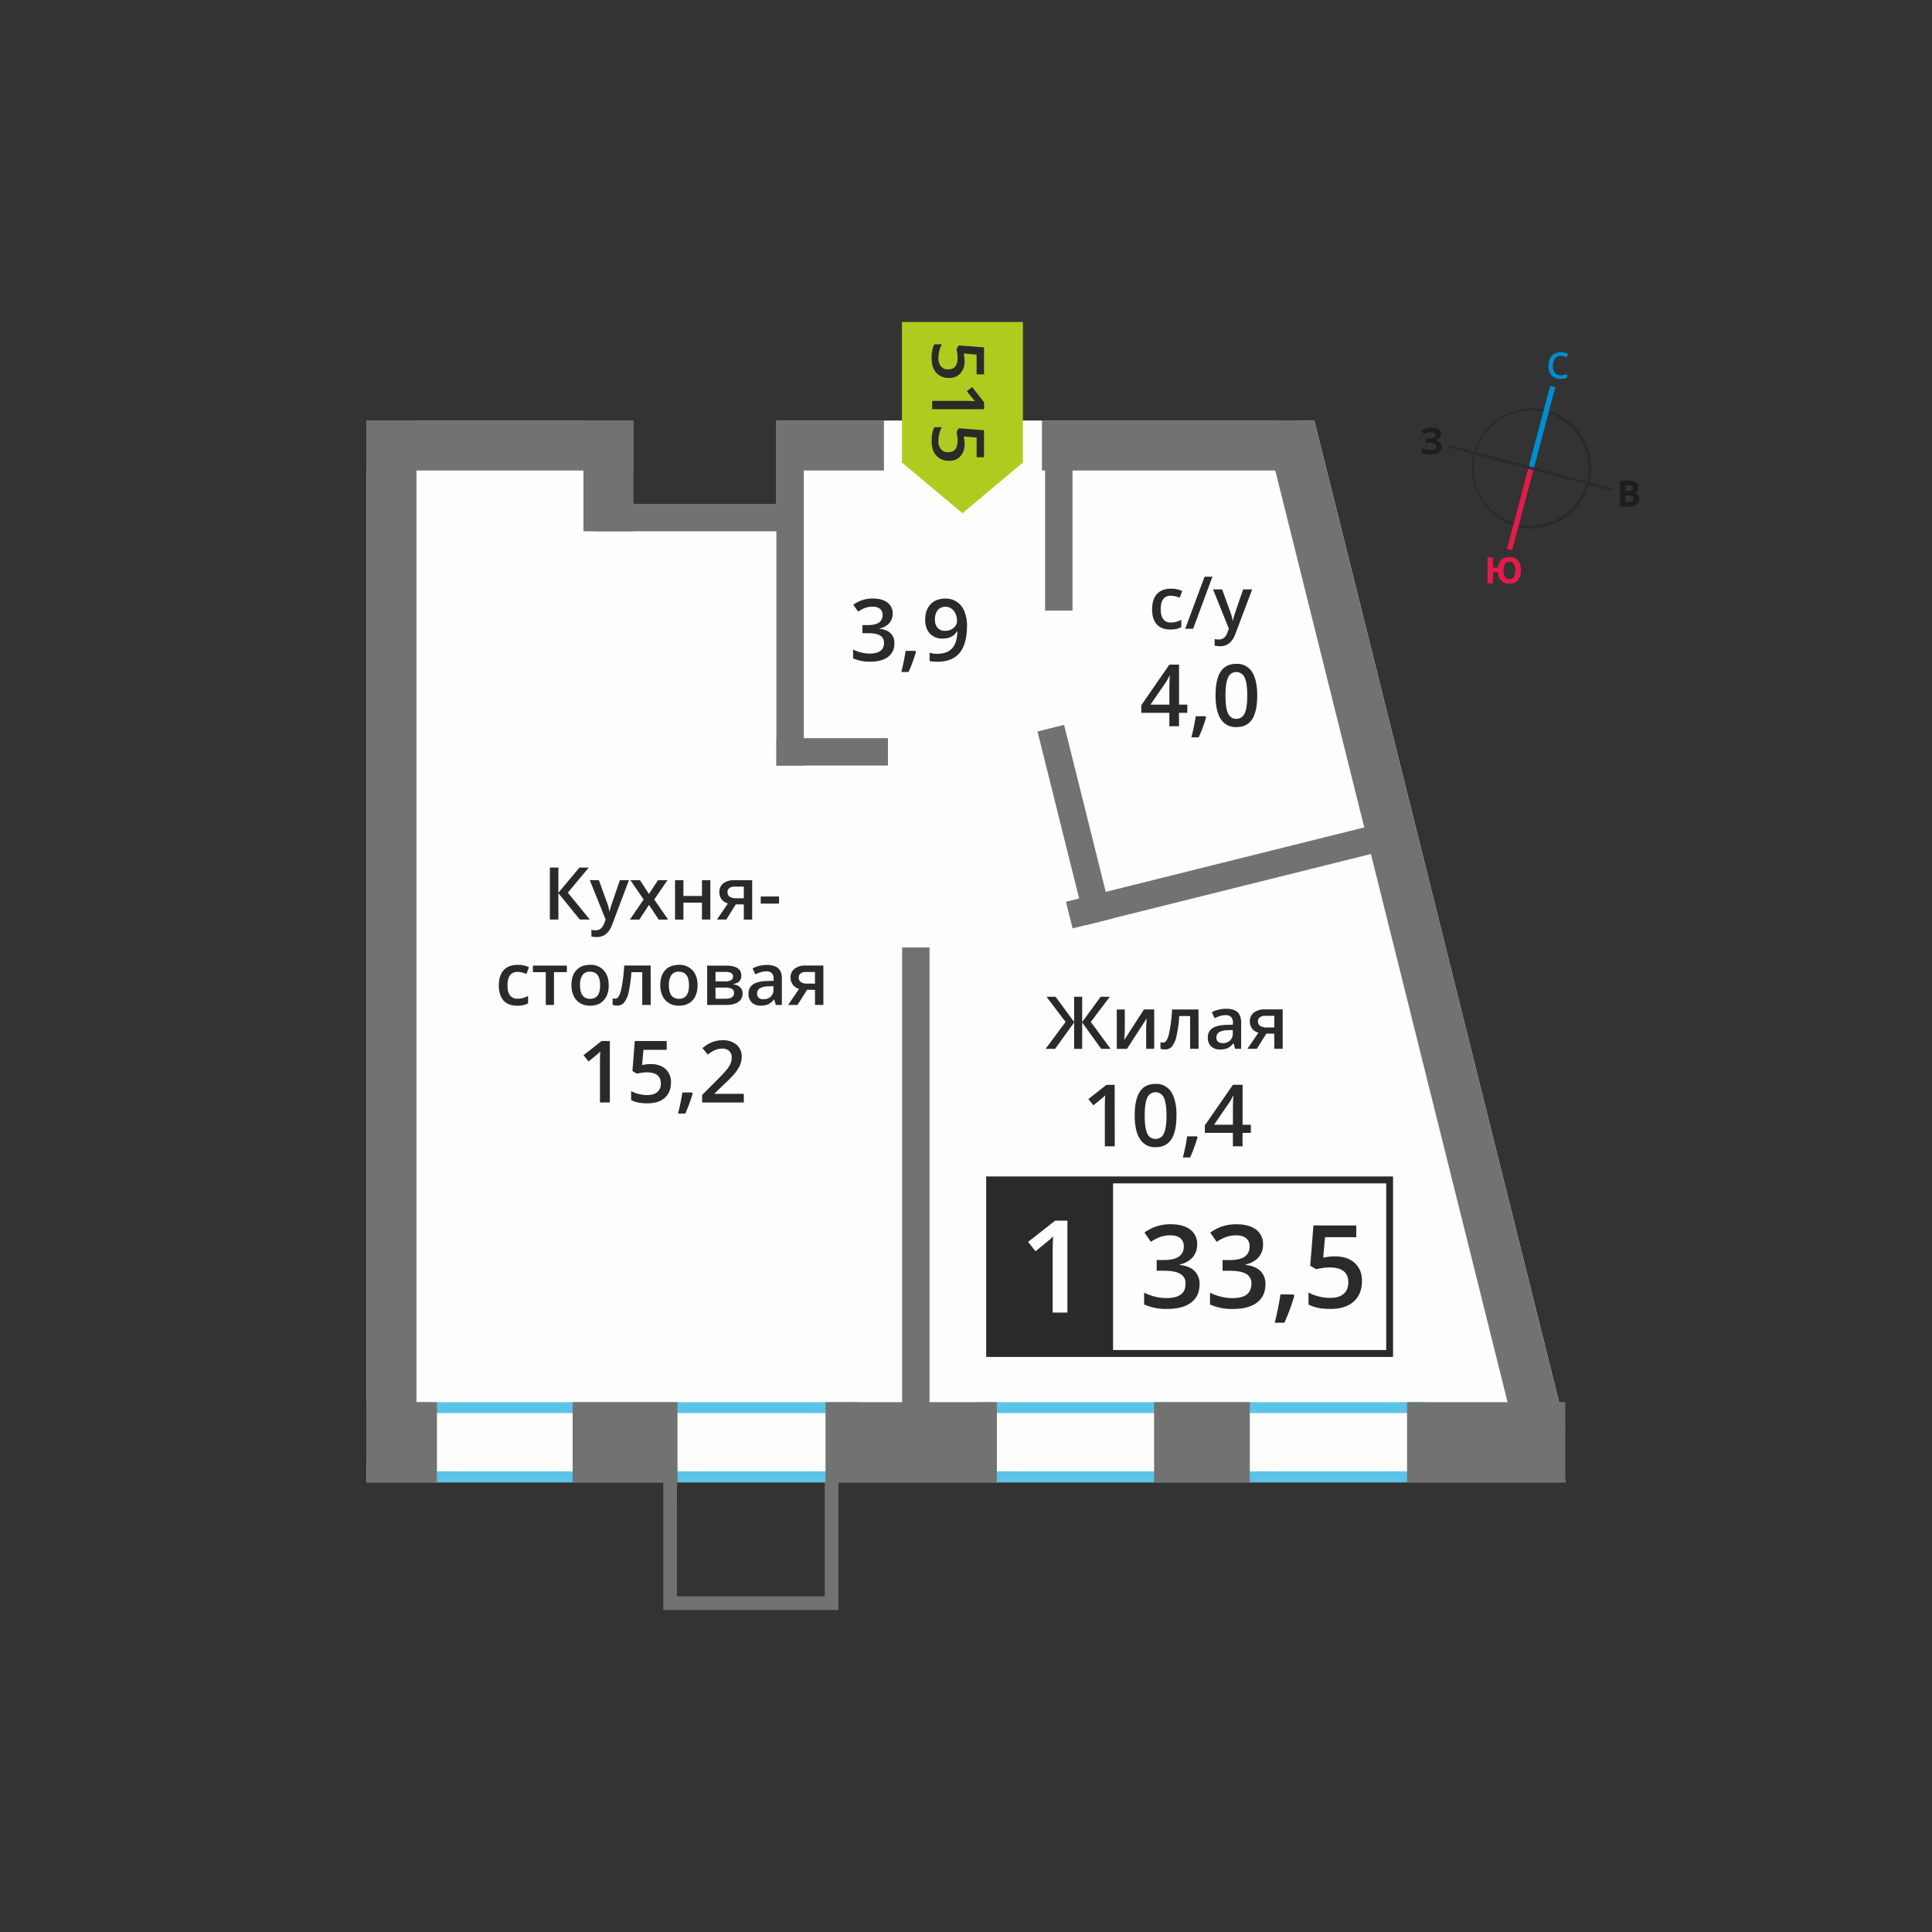 <svg id="Layer_1" data-name="Layer 1" xmlns="http://www.w3.org/2000/svg" width="1200" height="1200" viewBox="0 0 1200 1200">
  <rect x="0" y="0" width="1200" height="1200" fill="#333333" stroke="none"/>
  <defs>
    <style>
      .cls-1, .cls-9 {
        fill: #2b2a29;
      }

      .cls-2 {
        fill: #008dd2;
      }

      .cls-3 {
        fill: #e51a4b;
      }

      .cls-4 {
        fill: #1f1b20;
      }

      .cls-10, .cls-5 {
        fill: #fefefe;
      }

      .cls-11, .cls-5, .cls-6, .cls-8, .cls-9 {
        fill-rule: evenodd;
      }

      .cls-6 {
        fill: #5bc4e6;
      }

      .cls-7, .cls-8 {
        fill: #727271;
      }

      .cls-11 {
        fill: #b0cb1f;
      }
    </style>
  </defs>
  <g>
    <path class="cls-1" d="M981.87,272.81a35.69,35.69,0,1,0-40,52.43h0a35.68,35.68,0,0,0,43.59-25.37v0a35.6,35.6,0,0,0-3.65-27m-21.29-18.17a37.35,37.35,0,0,1,26.53,45.67l0,.06a37.33,37.33,0,0,1-45.64,26.47l-.07,0a37.35,37.35,0,0,1,19.2-72.18Z"/>
    <polygon class="cls-2" points="966.02 240.56 952.62 291.17 949.41 290.31 962.82 239.71 966.02 240.56"/>
    <polygon class="cls-3" points="936 340.91 949.41 290.31 952.62 291.17 939.21 341.77 936 340.91"/>
    <polygon class="cls-1" points="900.63 276.53 951.23 289.94 950.8 291.54 900.2 278.13 900.63 276.53"/>
    <polygon class="cls-1" points="1001.4 304.95 950.8 291.54 951.23 289.94 1001.83 303.34 1001.4 304.95"/>
    <path class="cls-2" d="M969.4,221.05a4.32,4.32,0,0,0-3.56,1.61,6.81,6.81,0,0,0-1.3,4.42,6.9,6.9,0,0,0,1.25,4.47,4.4,4.4,0,0,0,3.61,1.52,9.24,9.24,0,0,0,2-.21c.63-.13,1.3-.31,2-.52v2.26a11.93,11.93,0,0,1-4.28.72,6.84,6.84,0,0,1-5.42-2.14,8.93,8.93,0,0,1-1.89-6.12,9.91,9.91,0,0,1,.92-4.38,6.55,6.55,0,0,1,2.65-2.88,8.11,8.11,0,0,1,4.08-1,10.23,10.23,0,0,1,4.55,1L973,222a13.21,13.21,0,0,0-1.73-.67,6,6,0,0,0-1.9-.3"/>
    <path class="cls-3" d="M933.88,354.27a7.22,7.22,0,0,0,.92,4.05,3,3,0,0,0,2.69,1.37q3.64,0,3.65-5.42a7.34,7.34,0,0,0-.91-4,3,3,0,0,0-2.7-1.37,3.07,3.07,0,0,0-2.73,1.37,7.25,7.25,0,0,0-.92,4m10.77,0a9.15,9.15,0,0,1-1.84,6.12,6.63,6.63,0,0,1-5.32,2.16,6.75,6.75,0,0,1-5-1.83,8.22,8.22,0,0,1-2.11-5.33H927.3v6.93h-3.4V346.26h3.4v6.3h3.14a7.57,7.57,0,0,1,2.19-4.86,6.83,6.83,0,0,1,4.88-1.69,6.57,6.57,0,0,1,5.31,2.15A9.17,9.17,0,0,1,944.65,354.27Z"/>
    <path class="cls-4" d="M1009.58,307.66v4.18h2.22a3.25,3.25,0,0,0,2.07-.54,2,2,0,0,0,.67-1.64c0-1.33-.95-2-2.85-2Zm0-2.7h2a3.56,3.56,0,0,0,2-.43,1.62,1.62,0,0,0,.62-1.42,1.42,1.42,0,0,0-.67-1.33,4.45,4.45,0,0,0-2.14-.4h-1.79Zm-3.41-6.37h5a9.61,9.61,0,0,1,5,1,3.39,3.39,0,0,1,1.55,3.1A3.88,3.88,0,0,1,1017,305a2.67,2.67,0,0,1-1.79,1.11v.11a3.54,3.54,0,0,1,2.2,1.28,4.62,4.62,0,0,1-.92,5.91,6.84,6.84,0,0,1-4.31,1.23h-6Z"/>
    <path class="cls-4" d="M895.07,269.67a3.35,3.35,0,0,1-1.1,2.56,5.53,5.53,0,0,1-3,1.29v.06a6,6,0,0,1,3.39,1.22,3.22,3.22,0,0,1,1.18,2.6,4.07,4.07,0,0,1-1.79,3.51,8.42,8.42,0,0,1-5,1.29,15.27,15.27,0,0,1-5.67-.87v-2.87a9.83,9.83,0,0,0,2.42.78,13.65,13.65,0,0,0,2.6.28q4.05,0,4.05-2.36a1.8,1.8,0,0,0-1.3-1.64A10,10,0,0,0,887,275h-1.51V272.3h1.36a10.47,10.47,0,0,0,3.71-.49,1.66,1.66,0,0,0,1.16-1.6,1.52,1.52,0,0,0-.73-1.32,4,4,0,0,0-2.19-.49,8.18,8.18,0,0,0-4.37,1.31L883,267.44a10.35,10.35,0,0,1,2.91-1.34,13,13,0,0,1,3.42-.42,7.17,7.17,0,0,1,4.19,1.1,3.36,3.36,0,0,1,1.57,2.89"/>
  </g>
  <g>
    <polygon class="cls-5" points="227.62 920.69 972.22 920.69 968.38 870.91 876.58 502.74 816.35 261.18 482.24 261.18 482.24 312.97 391.17 312.97 391.17 261.18 227.62 261.18 227.62 502.74 227.62 571.18 227.62 920.69"/>
    <path class="cls-6" d="M264.18,913.9H526.81V877.68H264.18Zm269.9,6.79H256.91V870.9H534.08Z"/>
    <path class="cls-6" d="M615.22,913.9H877.85V877.68H615.22Zm269.9,6.79H607.94V870.9H885.12Z"/>
    <rect class="cls-7" x="227.62" y="870.91" width="43.77" height="49.78"/>
    <rect class="cls-7" x="355.69" y="870.91" width="65.12" height="49.78"/>
    <rect class="cls-7" x="716.82" y="870.91" width="59.45" height="49.78"/>
    <rect class="cls-7" x="873.95" y="870.91" width="98.27" height="49.78"/>
    <rect class="cls-7" x="512.76" y="870.91" width="106.42" height="49.78"/>
    <polygon class="cls-8" points="785.01 263.79 795.49 261.18 816.35 261.18 972.38 886.99 942.26 894.5 785.01 263.79"/>
    <polygon class="cls-8" points="512.25 1000 520.76 1000 520.76 991.49 520.76 920.55 512.25 920.55 512.25 991.49 420.5 991.49 420.49 920.55 411.98 920.55 411.98 991.49 411.99 1000 420.49 1000 512.25 1000"/>
    <rect class="cls-7" x="362.4" y="261.18" width="31.05" height="68.81"/>
    <rect class="cls-7" x="227.62" y="261.18" width="31.05" height="646.52"/>
    <rect class="cls-7" x="227.62" y="261.18" width="165.83" height="31.05"/>
    <rect class="cls-7" x="482.24" y="261.18" width="66.78" height="31.05"/>
    <rect class="cls-7" x="647.17" y="261.18" width="158.6" height="31.05"/>
    <rect class="cls-7" x="482.24" y="277.57" width="17.02" height="197.92"/>
    <rect class="cls-7" x="649.13" y="277.57" width="17.02" height="101.69"/>
    <rect class="cls-7" x="560.33" y="588.49" width="17.02" height="316.59"/>
    <rect class="cls-7" x="660.99" y="534.41" width="210.72" height="17.02" transform="translate(-108.56 201.49) rotate(-14)"/>
    <rect class="cls-7" x="659.17" y="450.41" width="17.02" height="123.98" transform="translate(-104.14 176.78) rotate(-14)"/>
    <rect class="cls-7" x="368.76" y="312.97" width="127.04" height="17.02"/>
    <rect class="cls-7" x="482.24" y="458.47" width="69.29" height="17.02"/>
    <path class="cls-9" d="M462,684.76H436.12v-4.64l9.85-9.9a83.21,83.21,0,0,0,5.78-6.32,15.9,15.9,0,0,0,2.08-3.51,9.62,9.62,0,0,0,.65-3.53,5.39,5.39,0,0,0-1.55-4.07,6,6,0,0,0-4.3-1.49,11.54,11.54,0,0,0-4.25.81,19.77,19.77,0,0,0-4.74,2.92l-3.31-4a21.46,21.46,0,0,1,6.19-3.81,18.06,18.06,0,0,1,6.4-1.12,12.6,12.6,0,0,1,8.53,2.78,9.37,9.37,0,0,1,3.22,7.48,13.06,13.06,0,0,1-.93,4.9,20.15,20.15,0,0,1-2.85,4.8,64.22,64.22,0,0,1-6.39,6.66l-6.63,6.42v.26H462Zm-31.76-5.6a88.49,88.49,0,0,1-4.6,12.5h-4.51a128.12,128.12,0,0,0,2.69-13.1h6Zm-26-18.24q5.78,0,9.14,3.06a10.69,10.69,0,0,1,3.37,8.34q0,6.1-3.82,9.54t-10.88,3.44c-4.26,0-7.62-.69-10.05-2.07v-5.57a18.42,18.42,0,0,0,4.85,1.86,22.41,22.41,0,0,0,5.1.65q4.14,0,6.32-1.86a6.72,6.72,0,0,0,2.16-5.42c0-4.55-2.9-6.84-8.72-6.84a22.12,22.12,0,0,0-3,.25c-1.2.16-2.26.35-3.16.56l-2.74-1.62,1.46-18.65h19.84v5.46H399.67l-.85,9.44,2.22-.36A21.12,21.12,0,0,1,404.27,660.92Zm-25.45,23.84h-6.14V660.12c0-2.94.08-5.28.22-7-.4.4-.89.87-1.48,1.38s-2.53,2.1-5.86,4.8l-3.08-3.9,11.23-8.82h5.11ZM496.1,607.19a3.16,3.16,0,0,0,1.43,2.82,6.79,6.79,0,0,0,3.82.94h4.85V603.7h-5.66a5.18,5.18,0,0,0-3.28.91A3.08,3.08,0,0,0,496.1,607.19Zm-.75,17h-5.82l6.81-10a7.36,7.36,0,0,1-3.89-2.53,7.12,7.12,0,0,1-1.41-4.53,6.51,6.51,0,0,1,2.47-5.42,10.58,10.58,0,0,1,6.76-2h11.14v24.46H506.2V614.8h-4.93Zm-21.2-3.54a6.41,6.41,0,0,0,4.54-1.58,5.76,5.76,0,0,0,1.71-4.44v-2.13l-3.14.14a10.61,10.61,0,0,0-5.33,1.23,3.71,3.71,0,0,0-1.68,3.35,3.26,3.26,0,0,0,1,2.54A4.2,4.2,0,0,0,474.15,620.68Zm7.73,3.54-1-3.4h-.17a10.11,10.11,0,0,1-3.57,3,11.34,11.34,0,0,1-4.59.81,7.75,7.75,0,0,1-5.62-1.95,7.25,7.25,0,0,1-2-5.51,6.49,6.49,0,0,1,2.81-5.71c1.87-1.28,4.73-2,8.55-2.09l4.23-.14V608a4.94,4.94,0,0,0-1.1-3.51,4.44,4.44,0,0,0-3.39-1.17,11.68,11.68,0,0,0-3.6.55,27,27,0,0,0-3.32,1.31l-1.68-3.71a17.72,17.72,0,0,1,4.35-1.59,20.16,20.16,0,0,1,4.47-.54q4.67,0,7,2c1.58,1.35,2.38,3.48,2.38,6.39v16.47Zm-26.62-17.75a2.24,2.24,0,0,0-1.14-2.12,7,7,0,0,0-3.39-.65h-6.3v5.89H450a9.32,9.32,0,0,0,4-.67A2.5,2.5,0,0,0,455.26,606.47Zm.64,10.22a2.62,2.62,0,0,0-1.36-2.51,9,9,0,0,0-4.12-.74h-6v6.93h6.12C454.12,620.37,455.91,619.14,455.9,616.69ZM460.46,606c0,2.89-1.69,4.63-5.06,5.25v.17a7.11,7.11,0,0,1,4.33,1.79,5,5,0,0,1,1.5,3.78,6.09,6.09,0,0,1-2.64,5.33q-2.64,1.88-7.68,1.88H439.23V599.76h11.63Q460.46,599.76,460.46,606Zm-45,5.92q0,8.47,6.26,8.47t6.2-8.47q0-8.37-6.24-8.37a5.32,5.32,0,0,0-4.74,2.16A11,11,0,0,0,415.46,611.94Zm17.81,0q0,6-3.07,9.36c-2.05,2.24-4.91,3.37-8.56,3.37a11.73,11.73,0,0,1-6.06-1.55,10.13,10.13,0,0,1-4.05-4.45,15.08,15.08,0,0,1-1.42-6.73q0-6,3.05-9.29c2-2.22,4.91-3.34,8.61-3.34a10.79,10.79,0,0,1,8.41,3.42C432.24,605,433.27,608.08,433.27,611.94Zm-29.12,12.28h-5.24V603.84h-6.74a85.82,85.82,0,0,1-1.68,12.29,15.78,15.78,0,0,1-2.74,6.45,5.42,5.42,0,0,1-4.39,2,7.25,7.25,0,0,1-2.85-.49v-4.07a5,5,0,0,0,1.64.31c1.5,0,2.68-1.7,3.55-5.08a95.72,95.72,0,0,0,2-15.53h16.43Zm-43.87-12.28q0,8.47,6.26,8.47t6.19-8.47q0-8.37-6.23-8.37a5.33,5.33,0,0,0-4.75,2.16A11,11,0,0,0,360.28,611.94Zm17.81,0q0,6-3.08,9.36c-2.05,2.24-4.9,3.37-8.56,3.37a11.75,11.75,0,0,1-6.06-1.55,10.19,10.19,0,0,1-4.05-4.45,15.22,15.22,0,0,1-1.41-6.73q0-6,3.05-9.29c2-2.22,4.9-3.34,8.6-3.35a10.83,10.83,0,0,1,8.41,3.43Q378.08,606.15,378.09,611.94Zm-26-12.18v4.08h-8v20.38H339V603.84h-8v-4.08Zm-30.95,24.91q-5.55,0-8.43-3.25t-2.89-9.3q0-6.18,3-9.49t8.71-3.32a16.21,16.21,0,0,1,7,1.44L327,604.94a15.91,15.91,0,0,0-5.44-1.29q-6.35,0-6.34,8.43c0,2.74.52,4.8,1.58,6.17a5.45,5.45,0,0,0,4.63,2.07,13.23,13.23,0,0,0,6.57-1.73v4.54a10.09,10.09,0,0,1-3,1.18A17.58,17.58,0,0,1,321.18,624.67ZM472.5,561.26v-4.43h11.37v4.43Zm-20.63-7.11A3.18,3.18,0,0,0,453.3,557a6.9,6.9,0,0,0,3.82.93H462v-7.24h-5.66a5.25,5.25,0,0,0-3.28.9A3.09,3.09,0,0,0,451.87,554.15Zm-.75,17h-5.81l6.81-10a7.35,7.35,0,0,1-3.9-2.53,7.16,7.16,0,0,1-1.41-4.53,6.55,6.55,0,0,1,2.47-5.43,10.61,10.61,0,0,1,6.77-1.95h11.14v24.45H462v-9.42H457Zm-26.64-24.45v9.82H436v-9.82h5.2v24.45H436V560.63H424.48v10.55h-5.2V546.73Zm-24.71,12-8.2-12h5.93l5.57,8.55,5.63-8.55h5.87l-8.22,12L415,571.18h-5.89l-6-9.15-6,9.15h-5.88Zm-33.43-12H372l5,13.86a26.92,26.92,0,0,1,1.51,5.57h.17a25,25,0,0,1,.73-2.95q.54-1.73,5.62-16.48h5.61l-10.45,27.7c-1.9,5.07-5.07,7.62-9.51,7.62a15,15,0,0,1-3.36-.38v-4.1a12,12,0,0,0,2.67.27q3.77,0,5.28-4.36l.91-2.3Zm0,24.45h-6.21l-13.3-16.39v16.39h-5.29V538.85h5.29v15.66l13.08-15.66h5.79l-13,15.61Z"/>
    <path class="cls-9" d="M765.79,698.58V689c0-3.42.09-6.2.26-8.39h-.21a28.77,28.77,0,0,1-2.29,4.18l-9.48,13.79Zm11.13,5.08h-5.15V712h-6v-8.34H748.35V699l17.44-25.22h6v24.85h5.15ZM743.8,706.4a88.49,88.49,0,0,1-4.6,12.5h-4.5a130.67,130.67,0,0,0,2.68-13.1h6ZM711,692.92q0,7.8,1.61,11.14a5.35,5.35,0,0,0,5.13,3.34,5.41,5.41,0,0,0,5.16-3.39q1.63-3.39,1.63-11.09t-1.63-11.11a5.6,5.6,0,0,0-10.29-.07Q711,685.12,711,692.92Zm19.72,0q0,9.95-3.2,14.78t-9.78,4.83a10.84,10.84,0,0,1-9.66-5q-3.3-5-3.29-14.62,0-10.11,3.2-14.89t9.75-4.8a10.86,10.86,0,0,1,9.69,5Q730.75,683.27,730.76,692.93ZM692.38,712h-6.14V687.36q0-4.41.22-7c-.4.41-.89.88-1.48,1.38s-2.53,2.11-5.87,4.81L676,682.66l11.23-8.83h5.11Zm89-77.57a3.15,3.15,0,0,0,1.43,2.82,6.93,6.93,0,0,0,3.83.94h4.84v-7.25h-5.66a5.2,5.2,0,0,0-3.28.91A3.08,3.08,0,0,0,781.33,634.43Zm-.75,17h-5.81l6.81-10a7.39,7.39,0,0,1-3.9-2.53,7.18,7.18,0,0,1-1.41-4.53,6.49,6.49,0,0,1,2.48-5.42,10.56,10.56,0,0,1,6.76-2h11.14v24.45h-5.22V642h-4.93Zm-21.2-3.53a6.43,6.43,0,0,0,4.54-1.58,5.77,5.77,0,0,0,1.72-4.44v-2.13l-3.14.14a10.63,10.63,0,0,0-5.34,1.23,3.71,3.71,0,0,0-1.67,3.35,3.25,3.25,0,0,0,1,2.53A4.17,4.17,0,0,0,759.38,647.92Zm7.74,3.53-1-3.39h-.18a10,10,0,0,1-3.56,3,11.39,11.39,0,0,1-4.6.81,7.75,7.75,0,0,1-5.62-1.95,7.28,7.28,0,0,1-2-5.51,6.47,6.47,0,0,1,2.81-5.71q2.8-1.92,8.55-2.1l4.22-.13V635.2a4.93,4.93,0,0,0-1.09-3.5,4.46,4.46,0,0,0-3.4-1.17,11.68,11.68,0,0,0-3.6.55,27.61,27.61,0,0,0-3.32,1.31l-1.67-3.71a17.57,17.57,0,0,1,4.35-1.59,20.07,20.07,0,0,1,4.46-.54q4.68,0,7,2t2.38,6.4v16.47Zm-22.72,0h-5.25V631.08h-6.74a84.63,84.63,0,0,1-1.67,12.29,15.91,15.91,0,0,1-2.74,6.45,5.44,5.44,0,0,1-4.39,2,7.3,7.3,0,0,1-2.86-.49V647.3a4.79,4.79,0,0,0,1.64.3q2.26,0,3.55-5.07A94.52,94.52,0,0,0,728,627H744.4ZM698.63,627v12.54c0,1.45-.13,3.6-.36,6.43l12.28-19h6.35v24.45h-5V639.14c0-.68.05-1.78.13-3.3s.15-2.62.21-3.31L700,651.45h-6.35V627Zm-36.77,7.74L650,619.12h5.67l11.49,15.66V619.12h5v15.66l11.49-15.66h5.66l-11.8,15.62,12.31,16.71h-5.84l-11.82-16.38v16.38h-5V635.07l-11.83,16.38h-5.88Z"/>
    <path class="cls-9" d="M761.17,432q0,7.8,1.61,11.14a5.35,5.35,0,0,0,5.13,3.34,5.42,5.42,0,0,0,5.16-3.39q1.63-3.39,1.63-11.09t-1.63-11.12a5.42,5.42,0,0,0-5.16-3.43,5.36,5.36,0,0,0-5.13,3.37q-1.62,3.38-1.61,11.18m19.71,0c0,6.64-1.07,11.56-3.19,14.79s-5.39,4.82-9.78,4.82a10.86,10.86,0,0,1-9.67-5Q755,441.66,755,432q0-10.09,3.2-14.88c2.12-3.2,5.38-4.8,9.75-4.8a10.87,10.87,0,0,1,9.69,5Q780.89,422.37,780.88,432Zm-31.75,13.47a87.6,87.6,0,0,1-4.6,12.5H740a124.61,124.61,0,0,0,2.68-13.09h6Zm-22.81-7.81v-9.59c0-3.41.09-6.19.26-8.38h-.21a29,29,0,0,1-2.3,4.18l-9.48,13.79Zm11.13,5.08H732.3v8.34h-6v-8.34H708.87v-4.71l17.45-25.23h6v24.86h5.15Zm16-76.66h5.66l5,13.86a26.31,26.31,0,0,1,1.51,5.57h.17a25.49,25.49,0,0,1,.73-2.95q.54-1.74,5.62-16.48h5.61l-10.45,27.7q-2.85,7.62-9.51,7.62a15.05,15.05,0,0,1-3.36-.38v-4.1a12,12,0,0,0,2.67.27c2.51,0,4.28-1.45,5.29-4.36l.9-2.3Zm-.38-7.88-12,32.33h-4.9l12-32.33ZM726.9,391c-3.7,0-6.5-1.08-8.43-3.24s-2.88-5.26-2.88-9.3,1-7.28,3-9.49,4.91-3.33,8.71-3.33a16.33,16.33,0,0,1,7,1.45l-1.57,4.18a15.81,15.81,0,0,0-5.44-1.28q-6.35,0-6.34,8.43c0,2.73.53,4.8,1.58,6.17a5.45,5.45,0,0,0,4.63,2.07,13.33,13.33,0,0,0,6.57-1.73v4.54a10.09,10.09,0,0,1-3,1.18A18.22,18.22,0,0,1,726.9,391Z"/>
    <path class="cls-9" d="M587.31,376.89a6,6,0,0,0-4.89,2.08,9,9,0,0,0-1.69,5.84,7.69,7.69,0,0,0,1.58,5.13,5.91,5.91,0,0,0,4.79,1.87,7.69,7.69,0,0,0,5.23-1.85,5.63,5.63,0,0,0,2.11-4.34,10.59,10.59,0,0,0-.9-4.35,7.71,7.71,0,0,0-2.52-3.2,6.19,6.19,0,0,0-3.71-1.18m13.31,11.71q0,11.28-4.54,16.84T582.4,411a20.68,20.68,0,0,1-5-.42v-5.15a16.93,16.93,0,0,0,4.67.65q6.21,0,9.27-3.34t3.34-10.5h-.31a9.31,9.31,0,0,1-3.73,3.39,11.75,11.75,0,0,1-5.1,1,10.31,10.31,0,0,1-8-3.15q-2.9-3.15-2.89-8.66c0-4,1.12-7.16,3.36-9.51s5.28-3.53,9.15-3.53a12.56,12.56,0,0,1,7.1,2,12.72,12.72,0,0,1,4.67,5.76A22.43,22.43,0,0,1,600.62,388.6Zm-31.69,16.26a89.31,89.31,0,0,1-4.6,12.5h-4.51a130.11,130.11,0,0,0,2.68-13.1h6Zm-14.49-23.79a8.81,8.81,0,0,1-2.11,6,10.58,10.58,0,0,1-6,3.25v.21c3.07.38,5.37,1.34,6.9,2.86a8.15,8.15,0,0,1,2.29,6.08,10.08,10.08,0,0,1-3.89,8.5q-3.88,3-11.06,3a24.82,24.82,0,0,1-10.71-2.07v-5.46a24.19,24.19,0,0,0,5.14,1.85,22.14,22.14,0,0,0,5.23.65q4.44,0,6.63-1.64a6,6,0,0,0,2.19-5.09,4.85,4.85,0,0,0-2.42-4.5q-2.43-1.44-7.63-1.44h-3.32v-5h3.37q9.15,0,9.14-6.31a4.69,4.69,0,0,0-1.59-3.8,7.22,7.22,0,0,0-4.7-1.33,14.19,14.19,0,0,0-4.18.62A19.45,19.45,0,0,0,533,379.9l-3-4.28a20,20,0,0,1,12.19-3.86c3.85,0,6.85.83,9,2.48A8.13,8.13,0,0,1,554.44,381.07Z"/>
    <rect class="cls-10" x="614.68" y="732.84" width="250.57" height="107.84"/>
    <path class="cls-1" d="M861,735H616.83V838.53H861Zm-246.28-4.29H865.25V842.82H612.54V730.69Z"/>
    <path class="cls-9" d="M829.16,780.34q7.74,0,12.26,4.1t4.52,11.18q0,8.19-5.13,12.8T826.22,813c-5.71,0-10.22-.92-13.48-2.78V802.8a24.84,24.84,0,0,0,6.51,2.48,29.33,29.33,0,0,0,6.84.87c3.7,0,6.54-.82,8.47-2.48s2.9-4.08,2.9-7.28q0-9.15-11.69-9.16a29.19,29.19,0,0,0-4.06.33c-1.62.22-3,.47-4.24.75l-3.67-2.17,2-25h26.6v7.31H823l-1.14,12.67,3-.49a29.11,29.11,0,0,1,4.32-.28M803.91,804.8a117.39,117.39,0,0,1-6.16,16.77h-6A174.17,174.17,0,0,0,795.3,804h8.09Zm-19.42-31.9a11.82,11.82,0,0,1-2.83,8.1,14.31,14.31,0,0,1-8,4.36v.28q6.17.76,9.25,3.83a11,11,0,0,1,3.08,8.15c0,4.93-1.75,8.74-5.22,11.4s-8.42,4-14.84,4a33.24,33.24,0,0,1-14.37-2.78v-7.32a33,33,0,0,0,6.9,2.49,30.27,30.27,0,0,0,7,.87q6,0,8.89-2.21t2.94-6.83a6.5,6.5,0,0,0-3.25-6q-3.25-1.92-10.23-1.93h-4.44v-6.66h4.52q12.26,0,12.25-8.48a6.3,6.3,0,0,0-2.13-5.09c-1.43-1.18-3.53-1.78-6.31-1.78a19.14,19.14,0,0,0-5.61.83,26.55,26.55,0,0,0-6.37,3.2l-4-5.73a26.81,26.81,0,0,1,16.35-5.18c5.17,0,9.19,1.11,12.1,3.32A10.91,10.91,0,0,1,784.49,772.9Zm-40.92,0a11.87,11.87,0,0,1-2.83,8.1,14.37,14.37,0,0,1-8,4.36v.28q6.16.76,9.25,3.83a11,11,0,0,1,3.08,8.15q0,7.39-5.22,11.4T725,813a33.31,33.31,0,0,1-14.36-2.78v-7.32a32.88,32.88,0,0,0,6.89,2.49,30.28,30.28,0,0,0,7,.87q5.94,0,8.89-2.21c2-1.47,2.94-3.74,2.93-6.83a6.5,6.5,0,0,0-3.25-6q-3.25-1.92-10.22-1.93h-4.45v-6.66H723c8.17,0,12.26-2.82,12.26-8.48a6.29,6.29,0,0,0-2.14-5.09c-1.42-1.18-3.53-1.78-6.31-1.78a19,19,0,0,0-5.6.83,26.37,26.37,0,0,0-6.37,3.2l-4-5.73a26.81,26.81,0,0,1,16.35-5.18q7.74,0,12.09,3.32A10.93,10.93,0,0,1,743.57,772.9Z"/>
    <rect class="cls-1" x="614.68" y="732.84" width="76.66" height="107.84"/>
    <path class="cls-5" d="M663,815.26h-9.18V778.41c0-4.4.11-7.89.32-10.46-.6.61-1.33,1.3-2.21,2.06s-3.78,3.15-8.76,7.18l-4.6-5.82,16.79-13.19H663Z"/>
    <polygon class="cls-11" points="560.21 287.29 560.22 287.29 578.99 303.02 597.78 318.77 616.57 303.02 635.34 287.29 635.35 287.29 635.35 287.27 635.35 200 560.21 200 560.21 287.27 560.21 287.29"/>
    <path class="cls-9" d="M599.13,275.65a11,11,0,0,1-2.58,7.72,9,9,0,0,1-7,2.84,10.26,10.26,0,0,1-8-3.23q-2.91-3.21-2.91-9.17c0-3.59.58-6.43,1.75-8.48H585a15.08,15.08,0,0,0-1.56,4.1,17.41,17.41,0,0,0-.55,4.29,7.89,7.89,0,0,0,1.56,5.33,5.65,5.65,0,0,0,4.57,1.83q5.78,0,5.77-7.36a19.11,19.11,0,0,0-.21-2.55c-.14-1-.29-1.91-.47-2.67l1.37-2.31,15.72,1.24V284h-4.59V271.78l-8-.72c.08.51.18,1.13.31,1.88a18.82,18.82,0,0,1,.17,2.71M579,254.19V249h20.79c2.48,0,4.45.06,5.89.18-.34-.34-.73-.75-1.16-1.25s-1.77-2.13-4-4.94l3.28-2.59,7.44,9.47v4.31Zm20.12-30a11,11,0,0,1-2.58,7.71,9,9,0,0,1-7,2.84,10.25,10.25,0,0,1-8-3.22q-2.91-3.23-2.91-9.18c0-3.59.58-6.42,1.75-8.48H585a15.55,15.55,0,0,0-1.57,4.1,18.5,18.5,0,0,0-.55,4.3,8,8,0,0,0,1.57,5.33,5.65,5.65,0,0,0,4.57,1.82q5.78,0,5.77-7.35a19.37,19.37,0,0,0-.21-2.56c-.14-1-.29-1.9-.47-2.66l1.36-2.31,15.73,1.23v16.74h-4.61V220.29l-8-.72c.08.51.18,1.14.31,1.88A19,19,0,0,1,599.13,224.17Z"/>
  </g>
</svg>
